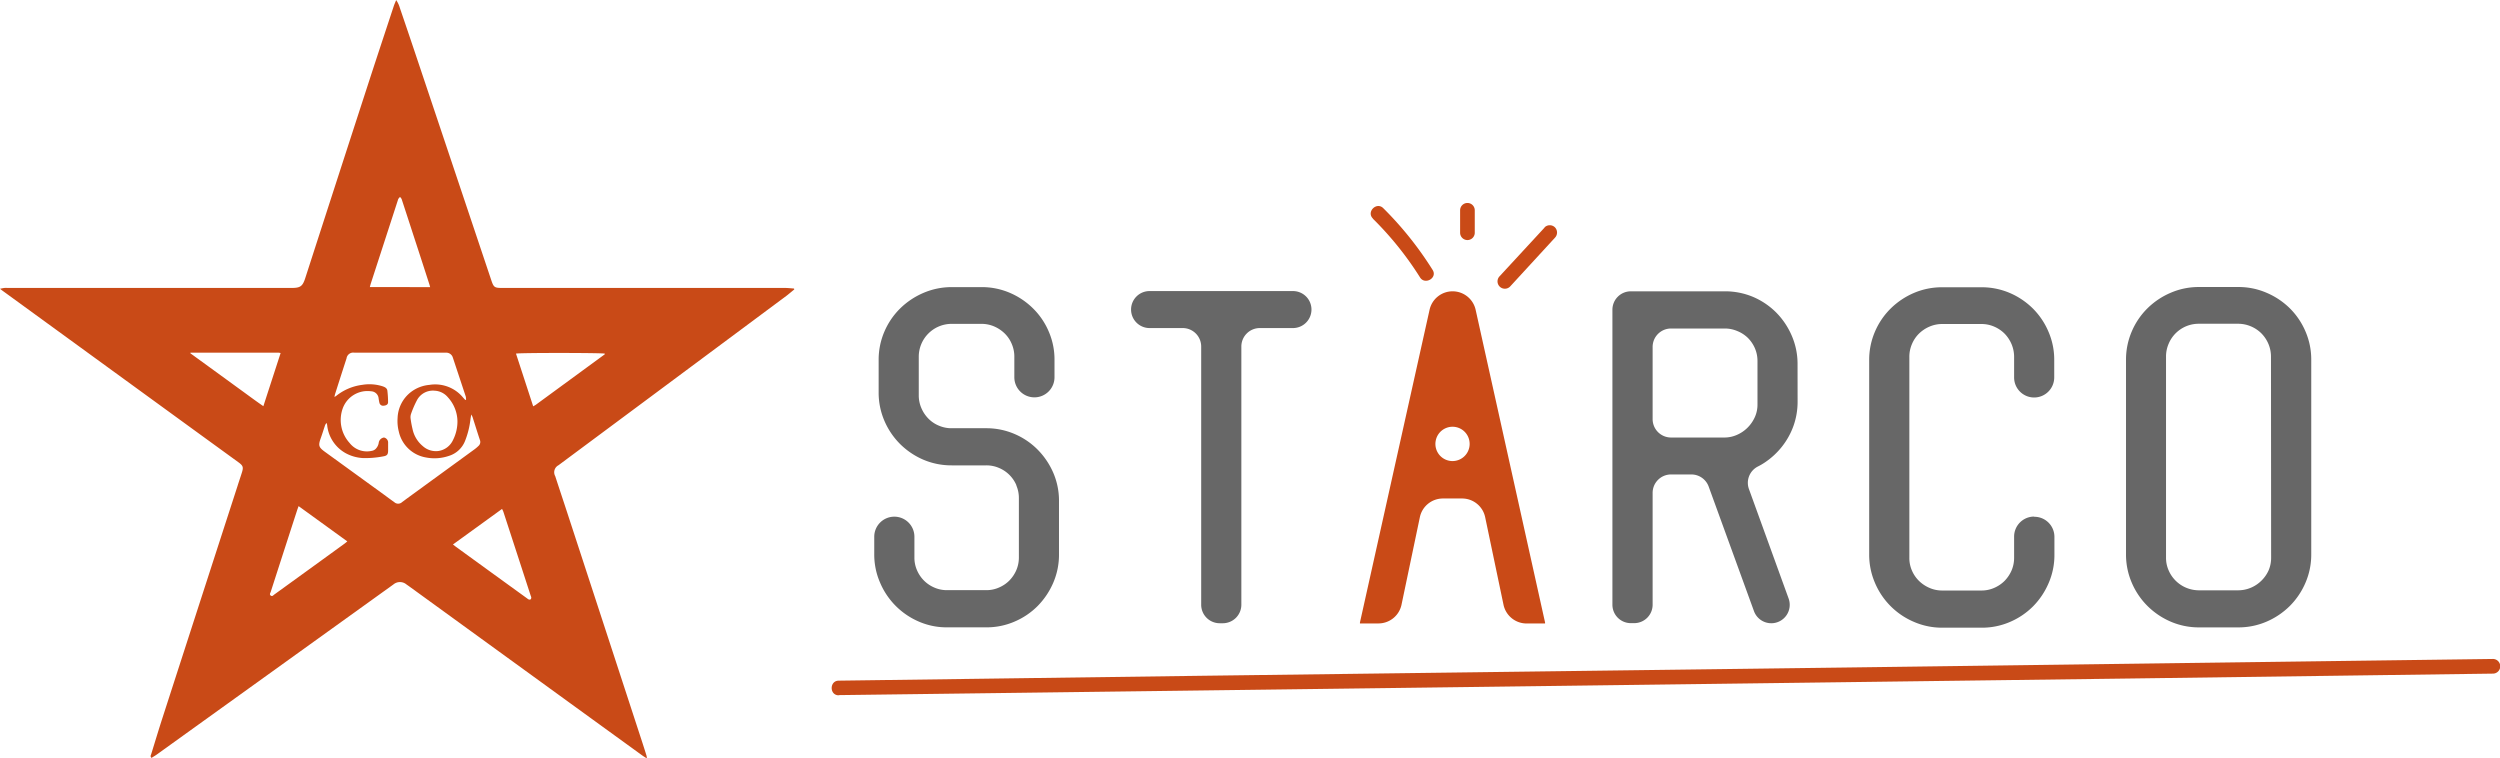 <svg xmlns="http://www.w3.org/2000/svg" id="Layer_1" data-name="Layer 1" viewBox="0 0 511.64 155.22"><path d="M350.78,248.48c-.49.4-1,.83-1.48,1.21l-28.11,20.9-18.67,13.87a1.62,1.62,0,0,0-.66,2.23c.81,2.5,1.65,5,2.47,7.51q7.71,23.58,15.41,47.16c.27.84.54,1.68.8,2.52a4.45,4.45,0,0,1,.08.57,11.3,11.3,0,0,1-1-.64L305,333.21l-33.07-24-.53-.37a2.07,2.07,0,0,0-2.64,0l-4.05,2.91L220.4,343.6c-.37.27-.78.5-1.16.75-.32-.31-.13-.56-.06-.79.78-2.52,1.54-5.05,2.35-7.55q7.64-23.64,15.3-47.27c.28-.89.58-1.77.86-2.65.41-1.25.32-1.53-.73-2.29l-7.27-5.28L188.9,248.85c-.19-.13-.37-.28-.67-.51.38-.08.64-.14.9-.17a4.7,4.7,0,0,1,.65,0h41.95l16.19,0c1.78,0,2.24-.34,2.78-2q6.46-20,12.94-39.94c1.71-5.27,3.46-10.52,5.19-15.78.13-.38.3-.74.48-1.19a5.32,5.32,0,0,1,.75,1.59q1.88,5.5,3.72,11l15,44.75c.48,1.42.65,1.56,2.13,1.57h58c.61,0,1.22.08,1.83.12Zm-67.35,22.6.18,0a3.53,3.53,0,0,0-.05-.66l-2.67-8.05a1.4,1.4,0,0,0-1.22-.95,3.62,3.62,0,0,0-.57,0H260.77a1.38,1.38,0,0,0-1.62,1.17q-1.17,3.6-2.31,7.19c-.07.2-.1.4-.17.69a2.1,2.1,0,0,0,.33-.18,10.67,10.67,0,0,1,5.38-2.29,8.89,8.89,0,0,1,4.22.32c.45.16.86.39.91.9a20.27,20.27,0,0,1,.14,2.34c0,.43-.34.66-.84.7a.77.77,0,0,1-.93-.59c-.07-.27-.11-.56-.16-.84a1.6,1.6,0,0,0-1.54-1.51,5.39,5.39,0,0,0-5.81,3.51,7,7,0,0,0,1.41,7.07,4.48,4.48,0,0,0,4.53,1.61,1.45,1.45,0,0,0,.95-.57,2.23,2.23,0,0,0,.49-1.16,1.27,1.27,0,0,1,1.06-1,1.06,1.06,0,0,1,.85,1.13q0,.75,0,1.5c0,.85-.2,1.11-1.06,1.24a18.88,18.88,0,0,1-4.18.33A8.29,8.29,0,0,1,259,282a7.42,7.42,0,0,1-3.81-5.71c0-.17-.09-.34-.13-.5a1.69,1.69,0,0,0-.36.65c-.27.81-.52,1.63-.81,2.43-.56,1.56-.46,1.9.88,2.87l12,8.7c.71.52,1.41,1.05,2.13,1.55a1.17,1.17,0,0,0,1.63,0c.32-.22.62-.46.92-.68l13.9-10.12a7.57,7.57,0,0,0,.81-.69,1.08,1.08,0,0,0,.28-1.23c-.52-1.56-1-3.12-1.5-4.68a4.77,4.77,0,0,0-.26-.52c-.08.43-.13.7-.17,1a17.16,17.16,0,0,1-1.13,4.47,5.18,5.18,0,0,1-3.28,3,9.07,9.07,0,0,1-4.65.33,6.87,6.87,0,0,1-5.59-5.26,8.64,8.64,0,0,1-.26-2.82,7,7,0,0,1,2.76-5.34,7.24,7.24,0,0,1,3.74-1.44A7.39,7.39,0,0,1,283,270.6Zm-2.5,29.59.55.43q7.32,5.32,14.65,10.62a1.12,1.12,0,0,0,.3.2.54.54,0,0,0,.37,0,.52.52,0,0,0,.16-.36,1.21,1.21,0,0,0-.12-.41q-2.79-8.6-5.6-17.2c-.06-.16-.15-.32-.26-.56ZM276.26,248c-.08-.3-.13-.5-.2-.7q-1.63-5.06-3.28-10.1c-.78-2.41-1.57-4.83-2.36-7.24a1.85,1.85,0,0,0-.33-.42c-.11.13-.23.25-.33.39a1.08,1.08,0,0,0-.1.27l-5.52,17c-.08.24-.14.48-.22.79Zm-26.92,44.82c-.11.32-.19.51-.26.72q-2.73,8.4-5.44,16.82c-.08.24-.32.53,0,.77s.52-.07.73-.22q7.17-5.18,14.33-10.38c.18-.13.36-.28.61-.49Zm-3.68-31.33a4,4,0,0,0-.46-.08l-18,0,0,0s0,.05,0,.14l4.93,3.58,5,3.64c1.65,1.19,3.27,2.41,5,3.6C243.3,268.75,244.47,265.17,245.66,261.49Zm51.69,10.91c.23-.14.38-.21.51-.3L312,261.75s0-.05,0-.07a.19.19,0,0,0,0-.07c-.53-.17-17.46-.19-18.17,0C295,265.2,296.17,268.77,297.35,272.4Zm-15.5,3a7.42,7.42,0,0,0-1.94-4.83,3.76,3.76,0,0,0-2.73-1.37,3.68,3.68,0,0,0-3.62,1.95,20.25,20.25,0,0,0-1.19,2.74,2.11,2.11,0,0,0-.11,1,20.18,20.18,0,0,0,.4,2.17,6.16,6.16,0,0,0,2.1,3.48,4,4,0,0,0,3.18,1,3.91,3.91,0,0,0,3-2.24A8.4,8.4,0,0,0,281.85,275.42Z" transform="translate(-188.23 -189.24)" fill="#c94a17"></path><path d="M423.49,248.81h29.35a3.78,3.78,0,0,1,3.79,3.78h0a3.79,3.79,0,0,1-3.79,3.79h-6.78a3.78,3.78,0,0,0-3.78,3.78V313a3.79,3.79,0,0,1-3.79,3.79h-.65a3.79,3.79,0,0,1-3.78-3.79V260.16a3.78,3.78,0,0,0-3.79-3.78h-6.78a3.79,3.79,0,0,1-3.78-3.79h0A3.78,3.78,0,0,1,423.49,248.81Z" transform="translate(-188.23 -189.24)" fill="#676767"></path><path d="M485.51,248.86h0a4.82,4.82,0,0,0-4.71,3.78l-14.25,64v.19h3.78a4.83,4.83,0,0,0,4.73-3.84l3.75-17.89a4.82,4.82,0,0,1,4.73-3.84h3.91a4.82,4.82,0,0,1,4.73,3.84L495.93,313a4.83,4.83,0,0,0,4.73,3.84h3.78v-.19l-14.21-64A4.83,4.83,0,0,0,485.51,248.86Zm-3.44,30.52h0a3.5,3.5,0,0,1,6.86,0h0a3.51,3.51,0,0,1-3.43,4.22h0A3.5,3.5,0,0,1,482.07,279.38Z" transform="translate(-188.23 -189.24)" fill="#c94a17"></path><path d="M556.12,271.42a14.73,14.73,0,0,1-.85,5,15,15,0,0,1-2.36,4.24,15.34,15.34,0,0,1-3.55,3.26,13,13,0,0,1-1.4.81,3.74,3.74,0,0,0-1.79,4.62l8.11,22.38a3.77,3.77,0,0,1-3.55,5.06h0a3.77,3.77,0,0,1-3.54-2.48l-9.27-25.49a3.77,3.77,0,0,0-3.55-2.48h-4.15a3.77,3.77,0,0,0-3.77,3.77V313a3.77,3.77,0,0,1-3.78,3.77H522a3.77,3.77,0,0,1-3.78-3.77V252.63a3.77,3.77,0,0,1,3.78-3.77h19.16A14.75,14.75,0,0,1,547,250a15,15,0,0,1,4.75,3.21,15.35,15.35,0,0,1,3.18,4.75,14.45,14.45,0,0,1,1.18,5.82Zm-8.21-8.3a6.55,6.55,0,0,0-.53-2.61,6.86,6.86,0,0,0-1.44-2.12A6.64,6.64,0,0,0,543.8,257a6.54,6.54,0,0,0-2.63-.53H530.22a3.77,3.77,0,0,0-3.77,3.77V275a3.77,3.77,0,0,0,3.77,3.78h10.95a6.28,6.28,0,0,0,2.51-.53,7.06,7.06,0,0,0,2.15-1.44,7.25,7.25,0,0,0,1.5-2.12,6.19,6.19,0,0,0,.58-2.65Z" transform="translate(-188.23 -189.24)" fill="#676767"></path><path d="M604.57,295a4.11,4.11,0,0,1,4.11,4.1v3.65a14.37,14.37,0,0,1-1.18,5.81,15.28,15.28,0,0,1-3.18,4.76,14.92,14.92,0,0,1-4.73,3.2,14.42,14.42,0,0,1-5.82,1.18h-8a14.42,14.42,0,0,1-5.82-1.18,15,15,0,0,1-8-8,14.54,14.54,0,0,1-1.18-5.81V262.93a14.54,14.54,0,0,1,1.18-5.81,14.83,14.83,0,0,1,3.21-4.73,15.44,15.44,0,0,1,4.75-3.19,14.58,14.58,0,0,1,5.82-1.17h8a14.58,14.58,0,0,1,5.82,1.17,15.23,15.23,0,0,1,4.73,3.19,14.92,14.92,0,0,1,3.18,4.73,14.37,14.37,0,0,1,1.18,5.81v3.55a4.11,4.11,0,0,1-4.11,4.11h0a4.1,4.1,0,0,1-4.1-4.11v-4.19a6.68,6.68,0,0,0-.53-2.63,7,7,0,0,0-1.43-2.15,6.82,6.82,0,0,0-2.13-1.43,6.51,6.51,0,0,0-2.61-.53h-8a6.51,6.51,0,0,0-2.61.53,7,7,0,0,0-2.15,1.43,6.58,6.58,0,0,0-1.45,2.15,6.51,6.51,0,0,0-.53,2.63V303.4a6.38,6.38,0,0,0,.53,2.61,6.66,6.66,0,0,0,1.45,2.12,7,7,0,0,0,2.15,1.43,6.35,6.35,0,0,0,2.61.53h8a6.35,6.35,0,0,0,2.61-.53,6.82,6.82,0,0,0,2.13-1.43,7.13,7.13,0,0,0,1.43-2.12,6.55,6.55,0,0,0,.53-2.61v-4.34a4.1,4.1,0,0,1,4.1-4.1Z" transform="translate(-188.23 -189.24)" fill="#676767"></path><path d="M396.25,288.57a6.65,6.65,0,0,0-3.56-3.56,6.5,6.5,0,0,0-2.6-.53H383a14.62,14.62,0,0,1-5.82-1.17,15.32,15.32,0,0,1-4.75-3.21,15.08,15.08,0,0,1-3.21-4.76,14.53,14.53,0,0,1-1.17-5.81v-6.6a14.53,14.53,0,0,1,1.17-5.81,14.83,14.83,0,0,1,3.21-4.73,15.44,15.44,0,0,1,4.75-3.19A14.62,14.62,0,0,1,383,248h6.09a14.53,14.53,0,0,1,5.81,1.17,15.32,15.32,0,0,1,4.75,3.19,14.67,14.67,0,0,1,3.21,4.73,14.37,14.37,0,0,1,1.18,5.81v3.55a4.11,4.11,0,0,1-4.11,4.11h0a4.11,4.11,0,0,1-4.11-4.11v-4.19a6.51,6.51,0,0,0-.53-2.63,6.43,6.43,0,0,0-1.45-2.15,7.1,7.1,0,0,0-2.14-1.43,6.58,6.58,0,0,0-2.61-.53H383a6.73,6.73,0,0,0-6.74,6.74v7.89a6.5,6.5,0,0,0,.53,2.6,7,7,0,0,0,1.43,2.15,6.43,6.43,0,0,0,2.15,1.45,6.51,6.51,0,0,0,2.63.53h7.06a14.54,14.54,0,0,1,5.81,1.18,14.83,14.83,0,0,1,4.73,3.21,15.46,15.46,0,0,1,3.19,4.73,14.4,14.4,0,0,1,1.17,5.79v10.89a14.53,14.53,0,0,1-1.17,5.81,15.48,15.48,0,0,1-3.19,4.76,14.81,14.81,0,0,1-4.73,3.2,14.37,14.37,0,0,1-5.81,1.18h-8a14.24,14.24,0,0,1-5.79-1.18,15.05,15.05,0,0,1-7.94-8,14.37,14.37,0,0,1-1.18-5.81v-3.55a4.11,4.11,0,0,1,4.11-4.11h0a4.11,4.11,0,0,1,4.11,4.11v4.24a6.38,6.38,0,0,0,.53,2.61,6.77,6.77,0,0,0,1.43,2.12,6.66,6.66,0,0,0,2.12,1.43,6.38,6.38,0,0,0,2.61.53h8a6.33,6.33,0,0,0,2.6-.53,6.71,6.71,0,0,0,2.13-1.43,7,7,0,0,0,1.43-2.12,6.55,6.55,0,0,0,.53-2.61V291.17a6.5,6.5,0,0,0-.53-2.6" transform="translate(-188.23 -189.24)" fill="#676767"></path><path d="M661.24,288.68v14a14.45,14.45,0,0,1-1.18,5.82,15.12,15.12,0,0,1-3.2,4.75,15.36,15.36,0,0,1-4.76,3.21,14.54,14.54,0,0,1-5.81,1.18h-8a14.59,14.59,0,0,1-5.82-1.18,15.32,15.32,0,0,1-4.75-3.21,15,15,0,0,1-3.21-4.75,14.62,14.62,0,0,1-1.18-5.82V262.89a14.62,14.62,0,0,1,1.18-5.82,14.78,14.78,0,0,1,3.21-4.73,15.24,15.24,0,0,1,4.75-3.18,14.42,14.42,0,0,1,5.82-1.18h8a14.37,14.37,0,0,1,5.81,1.18,15.28,15.28,0,0,1,4.76,3.18,14.92,14.92,0,0,1,3.2,4.73,14.45,14.45,0,0,1,1.18,5.82v25.79M653,262.24a6.72,6.72,0,0,0-.53-2.63,6.88,6.88,0,0,0-1.44-2.15,6.81,6.81,0,0,0-2.14-1.43,6.72,6.72,0,0,0-2.63-.53h-8a6.65,6.65,0,0,0-6.21,4.11,6.54,6.54,0,0,0-.53,2.63v41.12a6.33,6.33,0,0,0,.53,2.6,6.75,6.75,0,0,0,6.21,4.09h8a6.72,6.72,0,0,0,2.63-.53,6.81,6.81,0,0,0,2.14-1.43A6.9,6.9,0,0,0,652.5,306a6.5,6.5,0,0,0,.53-2.6Z" transform="translate(-188.23 -189.24)" fill="#676767"></path><path d="M469.2,234a66.94,66.94,0,0,1,9.64,12c1,1.63,3.62.13,2.59-1.51a70.46,70.46,0,0,0-10.11-12.65c-1.37-1.36-3.5.76-2.12,2.12Z" transform="translate(-188.23 -189.24)" fill="#c94a17"></path><path d="M487.05,232.28v4.59a1.5,1.5,0,1,0,3,0v-4.59a1.5,1.5,0,0,0-3,0Z" transform="translate(-188.23 -189.24)" fill="#c94a17"></path><path d="M504.34,235.81l-9.19,9.95a1.5,1.5,0,0,0,2.12,2.13l9.19-10a1.53,1.53,0,0,0,0-2.12,1.51,1.51,0,0,0-2.12,0Z" transform="translate(-188.23 -189.24)" fill="#c94a17"></path><path d="M359.86,331.5l132.45-1.7,131.78-1.7,74.33-1a1.5,1.5,0,0,0,0-3L566,325.85l-131.78,1.69-74.33,1c-1.93,0-1.94,3,0,3Z" transform="translate(-188.23 -189.24)" fill="#c94a17"></path></svg>